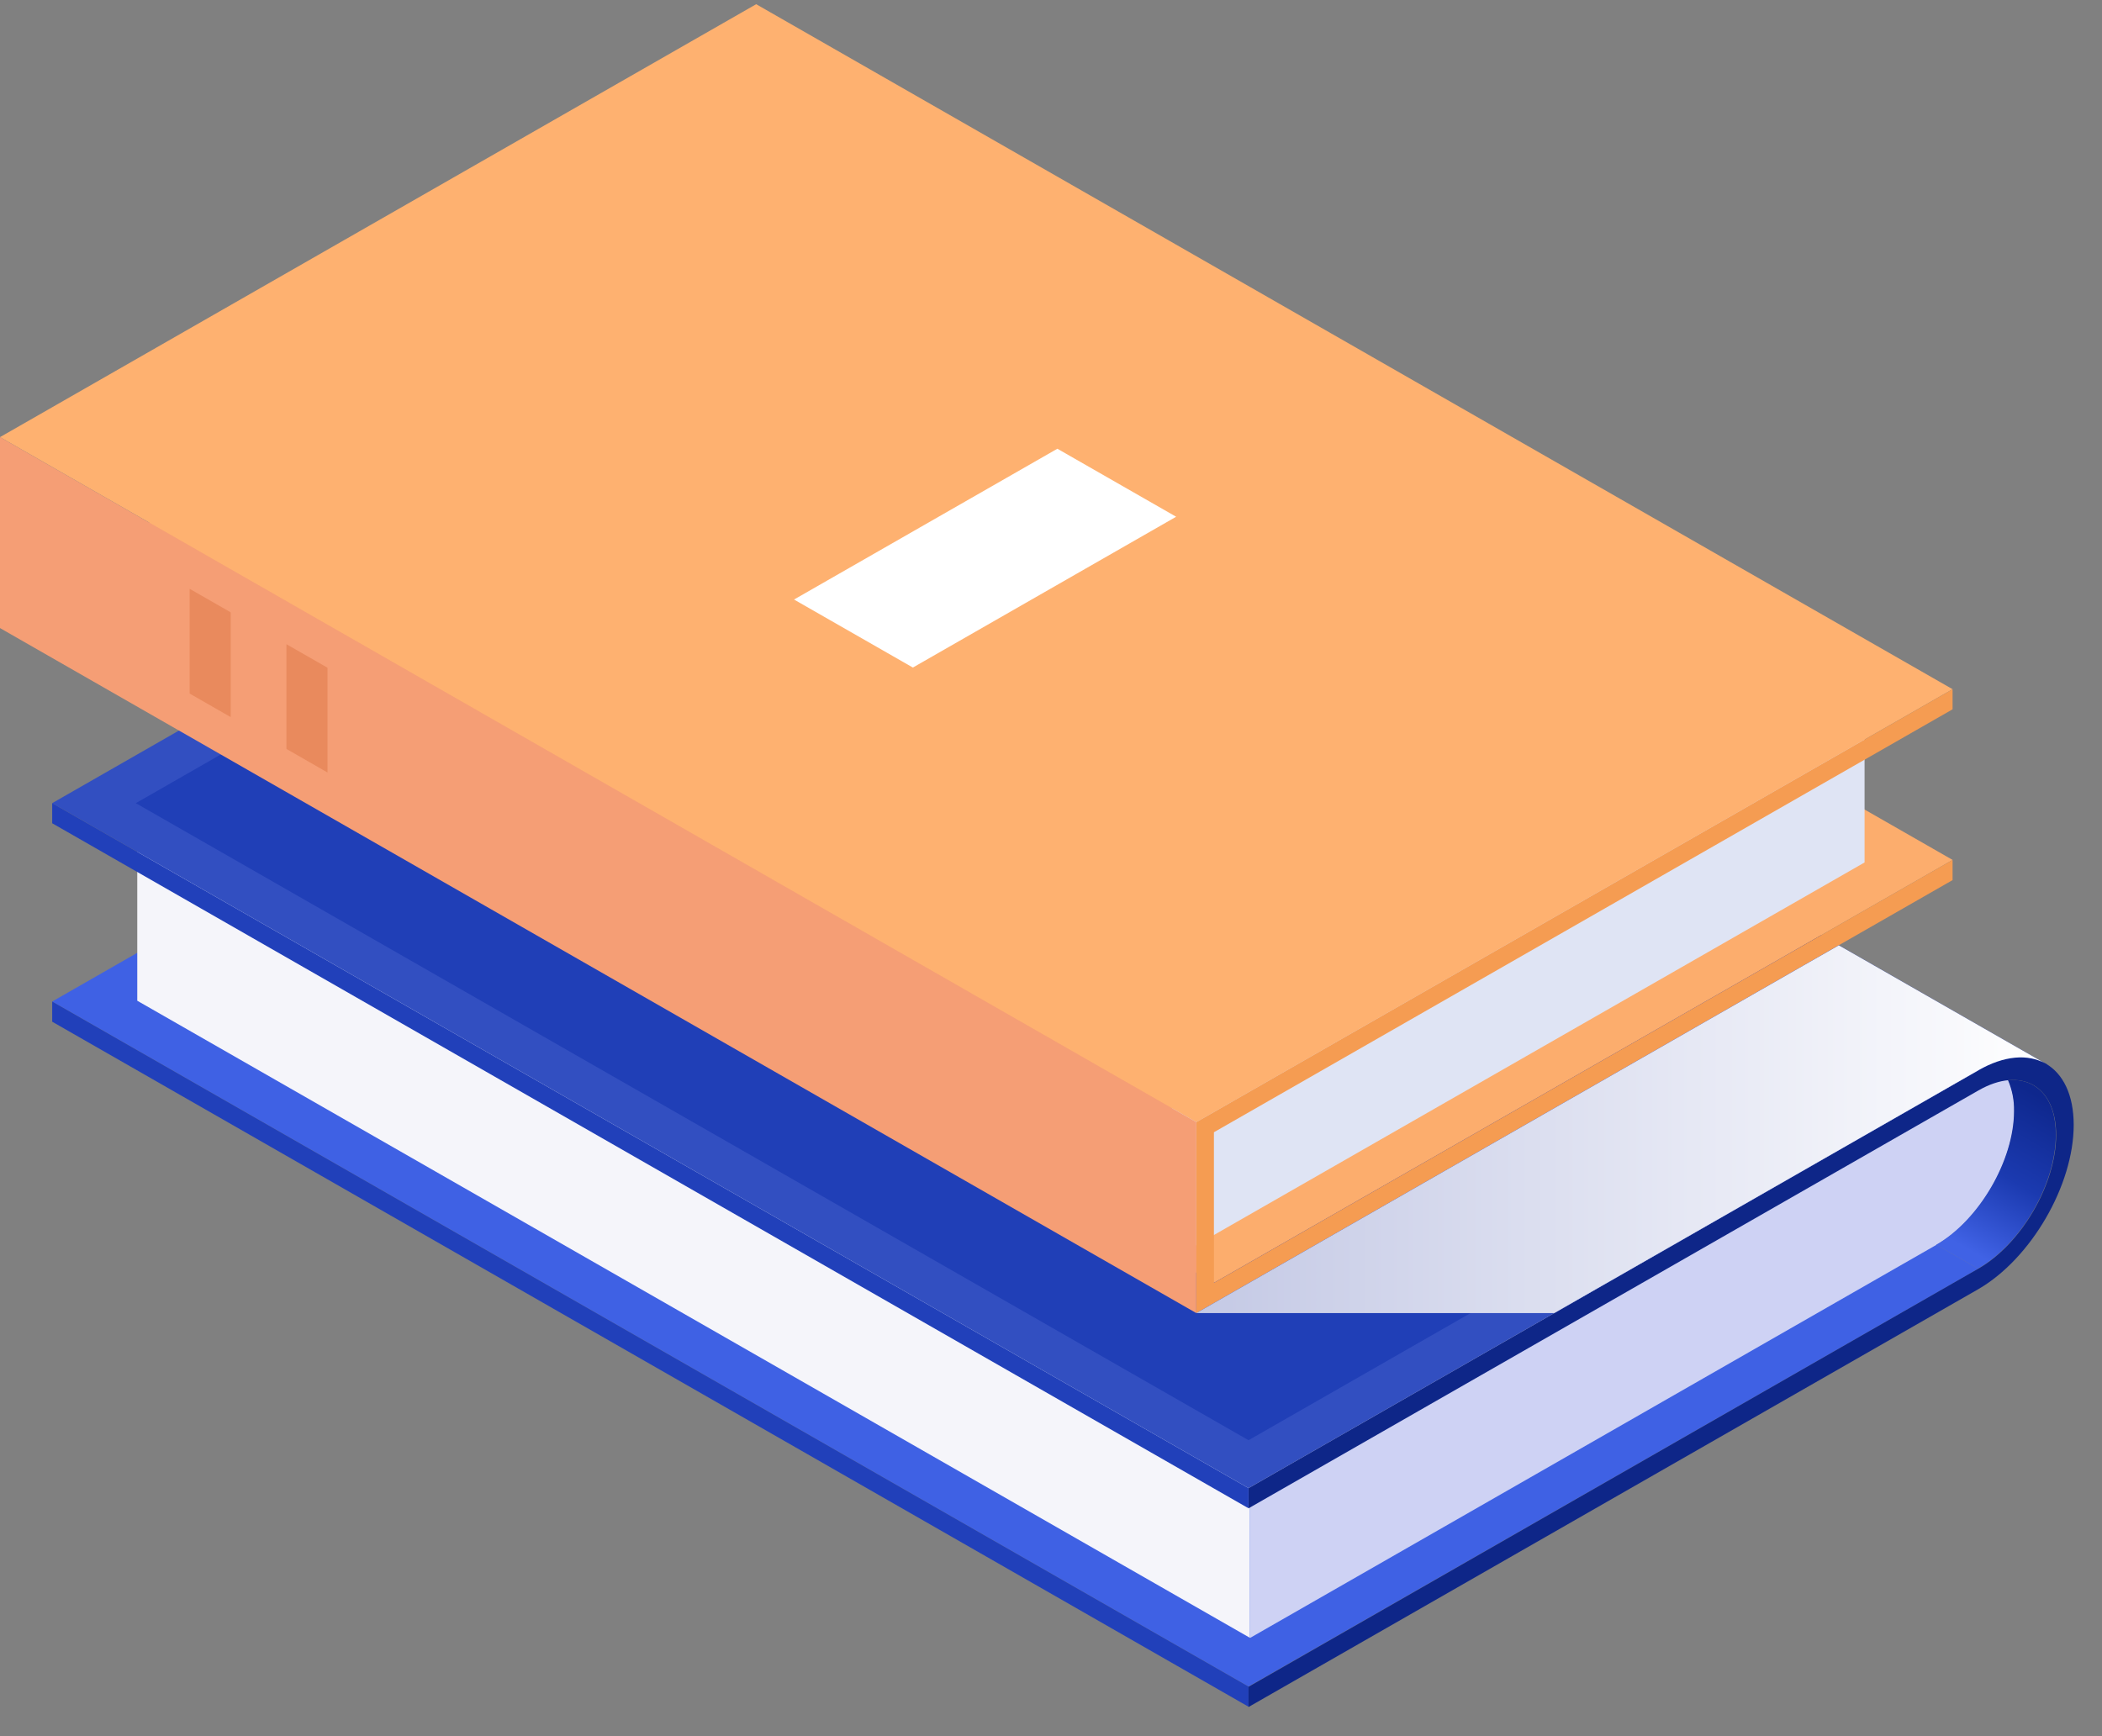 <?xml version="1.0" encoding="UTF-8"?> <svg xmlns="http://www.w3.org/2000/svg" width="69" height="57" viewBox="0 0 69 57" fill="none"><rect x="0" y="0" width="69" height="57" fill="#808080" stroke="none"/> <path d="M25.667 19.164L64.94 41.654L40.984 55.371L1.713 32.881L25.667 19.164Z" fill="#3F61E4"></path> <path d="M63.568 35.014L41.04 47.918V53.771L63.568 40.867C64.976 40.069 66.123 38.091 66.123 36.477C66.123 34.863 64.976 34.207 63.568 35.014Z" fill="#CED2F4"></path> <path d="M65.914 35.463C66.053 35.783 66.12 36.129 66.112 36.477C66.112 38.091 64.967 40.058 63.557 40.867L64.929 41.651C66.339 40.845 67.484 38.877 67.484 37.263C67.493 36.049 66.844 35.378 65.914 35.463Z" fill="url(#paint0_linear_1219_5916)"></path> <path d="M4.506 27.003L41.032 47.919V53.772L4.506 32.855V27.003Z" fill="#F5F5FA"></path> <path d="M25.667 12.649L64.94 35.139L40.984 48.856L1.713 26.368L25.667 12.649Z" fill="#324FC1"></path> <path d="M27.04 13.435L63.568 34.352L40.984 47.283L4.458 26.368L27.04 13.435Z" fill="#203FB7"></path> <path d="M1.713 26.368L40.984 48.856V49.518L1.713 27.028V26.368Z" fill="#2140BA"></path> <path d="M1.713 32.881L40.984 55.371V56.033L1.713 33.543V32.881Z" fill="#2140BA"></path> <path d="M67.213 34.956L27.95 12.469C27.373 12.109 26.57 12.138 25.677 12.649L64.948 35.139L67.213 34.956Z" fill="url(#paint1_linear_1219_5916)"></path> <path d="M68.071 36.932C68.071 34.95 66.669 34.147 64.942 35.139L40.986 48.856V49.518L64.942 35.801C66.35 34.994 67.495 35.65 67.495 37.263C67.495 38.877 66.35 40.845 64.94 41.652L40.983 55.379V56.043L64.94 42.324C66.669 41.323 68.071 38.914 68.071 36.932Z" fill="#0E2688"></path> <path d="M35.833 25.861L41.868 29.317L30.817 35.645L24.782 32.188L35.833 25.861Z" fill="white"></path> <path d="M43.126 30.036L44.33 30.725L38.804 33.889L37.601 33.2L43.126 30.036Z" fill="white"></path> <path d="M39.849 42.117L0.578 19.627L24.822 5.745L64.096 28.232L39.849 42.117Z" fill="#FCAD6D"></path> <path d="M61.206 23.37V28.315L38.477 41.331L38.479 36.386L61.206 23.37Z" fill="#DFE4F4"></path> <path d="M39.271 36.841L0 14.351L24.822 0.138L64.095 22.627L39.271 36.841Z" fill="#FEB170"></path> <path d="M39.27 43.11L64.095 28.894V28.232L39.848 42.117V37.172L64.095 23.287V22.627L39.27 36.841V43.11Z" fill="#F59C52"></path> <path d="M29.966 21.916L26.065 19.683L34.709 14.732L38.608 16.965L29.966 21.916Z" fill="white"></path> <path d="M39.271 43.11L0 20.62V14.352L39.271 36.841V43.11Z" fill="#F59E75"></path> <path d="M7.572 23.542L6.225 22.77V19.331L7.572 20.103V23.542Z" fill="#E98A5D"></path> <path d="M10.751 25.362L9.403 24.588V21.15L10.751 21.922V25.362Z" fill="#E98A5D"></path> <path style="mix-blend-mode:multiply" d="M39.27 43.11H51.018L64.939 35.139C65.795 34.648 66.569 34.599 67.132 34.911L60.361 31.034L39.27 43.11Z" fill="url(#paint2_linear_1219_5916)"></path> <defs> <linearGradient id="paint0_linear_1219_5916" x1="64.412" y1="40.911" x2="67.167" y2="36.104" gradientUnits="userSpaceOnUse"> <stop stop-color="#4062E5"></stop> <stop offset="0.486" stop-color="#1B3AB0"></stop> <stop offset="1" stop-color="#0E278D"></stop> </linearGradient> <linearGradient id="paint1_linear_1219_5916" x1="61.499" y1="34.5" x2="62.588" y2="32.304" gradientUnits="userSpaceOnUse"> <stop stop-color="#4062E5"></stop> <stop offset="0.689" stop-color="#1B3AB0"></stop> <stop offset="1" stop-color="#0E278D"></stop> </linearGradient> <linearGradient id="paint2_linear_1219_5916" x1="39.27" y1="37.071" x2="67.132" y2="37.071" gradientUnits="userSpaceOnUse"> <stop stop-color="#C4C9E5"></stop> <stop offset="0.81" stop-color="#F3F4FA"></stop> <stop offset="1" stop-color="white"></stop> </linearGradient> </defs> </svg> 